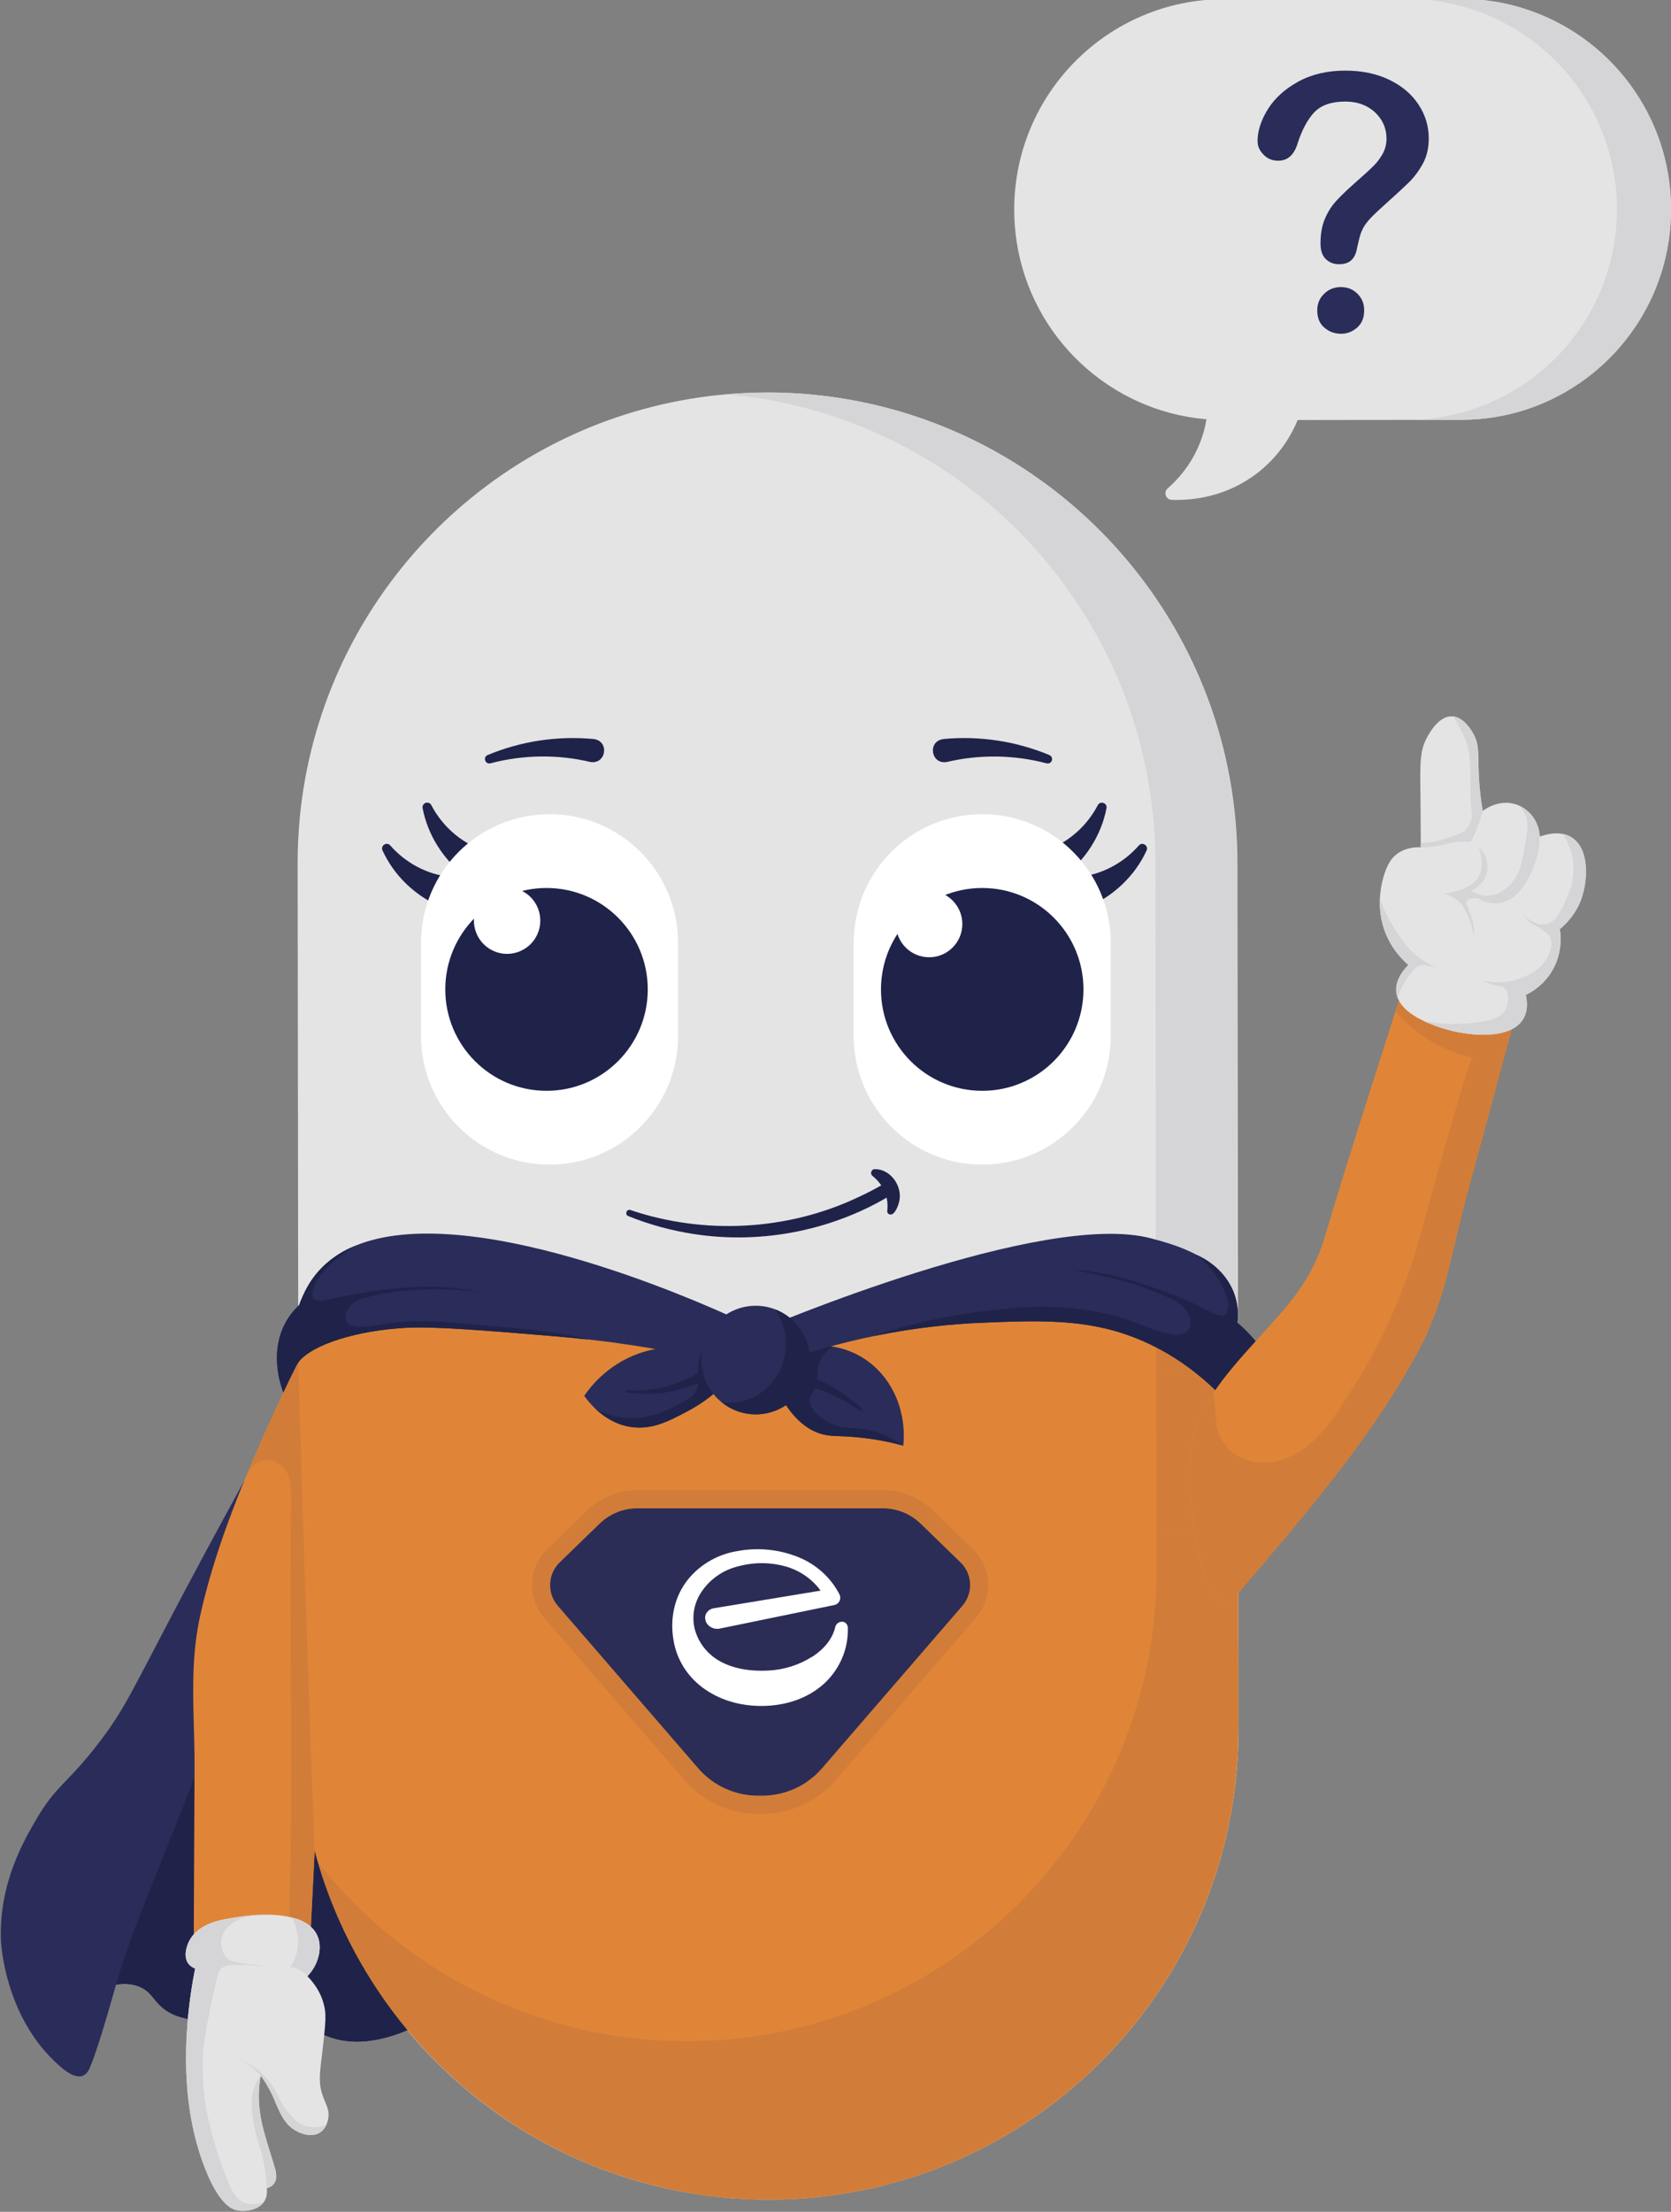 <?xml version="1.0" encoding="UTF-8"?>
<svg xmlns="http://www.w3.org/2000/svg" width="282" height="373" viewBox="0 0 282 373" fill="none">
  <rect x="0" y="0" width="282" height="373" fill="#808080" stroke="none"/>
  <g clip-path="url(#clip0_5238_6)">
    <path d="M209.012 291.559C209.012 331.258 179.901 364.15 141.881 370.007C137.915 370.621 133.855 370.94 129.716 370.94C107.817 370.94 87.993 362.056 73.64 347.69C59.288 333.324 50.414 313.48 50.414 291.559C50.352 242.899 50.291 194.233 50.23 145.573C50.23 142.865 50.364 140.19 50.626 137.555C50.944 134.395 51.446 131.285 52.121 128.247C52.611 126.059 53.186 123.909 53.85 121.798C63.94 89.57 94.006 66.192 129.532 66.192C133.671 66.192 137.731 66.511 141.697 67.125C173.67 72.049 199.346 96.098 206.703 127.231C207.015 128.56 207.294 129.906 207.545 131.262C207.991 133.719 208.321 136.215 208.538 138.744C208.728 140.995 208.828 143.273 208.828 145.573C208.89 194.233 208.951 242.899 209.012 291.559Z" fill="#E4E4E4"></path>
    <path d="M0.145 327.025C0.145 327.025 0.508 340.063 10.068 348.41C10.765 349.013 12.573 350.593 13.967 350.052C14.72 349.761 15.06 348.963 15.222 348.567C16.377 345.775 18.101 339.912 18.999 336.752C19.015 336.685 19.038 336.618 19.06 336.545C19.222 335.976 19.356 335.501 19.45 335.166C19.489 335.015 19.534 334.854 19.584 334.692C20.599 334.513 22.055 334.429 23.534 335.038C25.536 335.864 25.787 337.215 27.438 338.594C29.926 340.666 33.094 340.716 36.675 340.778C40.351 340.833 40.942 340.119 43.765 340.018C49.393 339.823 52.366 342.492 55.992 343.653C59.065 344.63 63.511 344.814 69.925 341.855C71.71 341.034 73.652 339.962 75.754 338.6C74.064 334.251 72.374 329.907 70.684 325.557C66.707 315.311 62.724 305.071 58.747 294.825C52.907 279.789 47.061 264.758 41.221 249.722C36 259.214 31.889 266.936 29.139 272.156C22.172 285.4 20.901 288.371 16.823 293.72C11.329 300.934 9.572 300.884 6.119 306.819C3.966 310.509 -0.123 317.534 0.145 327.025Z" fill="#2A2D59"></path>
    <path d="M24.075 321.805C23.093 324.278 21.341 328.645 19.584 334.692C20.599 334.513 22.055 334.429 23.534 335.038C25.536 335.864 25.787 337.215 27.438 338.594C29.926 340.666 33.094 340.716 36.675 340.778C40.351 340.833 40.942 340.119 43.765 340.018C49.393 339.823 52.366 342.492 55.992 343.653C59.065 344.63 63.511 344.814 69.925 341.855C70.177 336.422 70.433 330.99 70.684 325.557C71.197 314.619 71.705 303.681 72.218 292.737C67.728 293.435 63.237 294.128 58.747 294.825C50.241 296.143 41.74 297.466 33.234 298.784C29.284 308.645 26.172 316.551 24.075 321.805Z" fill="#1F2349"></path>
    <path d="M50.325 222.742C50.352 245.685 50.38 268.622 50.414 291.565C50.414 335.406 85.918 370.945 129.716 370.945C173.514 370.945 209.018 335.406 209.018 291.565C208.99 268.622 208.962 245.685 208.929 222.742H50.325Z" fill="#E08538"></path>
    <path d="M73.735 284.764H50.442V220.258H73.735V284.764Z" fill="#E08538"></path>
    <path d="M208.951 258.058H184.029V231.994H208.951V258.058Z" fill="#E08538"></path>
    <path d="M129.47 66.192C127.139 66.192 124.829 66.293 122.548 66.488C122.565 66.488 122.576 66.488 122.593 66.488C124.869 66.293 127.172 66.192 129.504 66.187C129.493 66.187 129.481 66.187 129.47 66.187" fill="#EDEEF1"></path>
    <path d="M129.504 66.192C127.178 66.192 124.868 66.293 122.593 66.494C124.366 66.645 126.124 66.857 127.858 67.125C165.878 72.982 194.989 105.874 194.989 145.573C195.023 171.296 195.056 197.019 195.084 222.742H208.862C208.828 197.019 208.795 171.296 208.767 145.573C208.767 145.109 208.761 144.646 208.75 144.183C208.75 144.065 208.75 143.943 208.75 143.825C208.744 143.451 208.728 143.077 208.717 142.709C208.711 142.485 208.705 142.267 208.694 142.044C208.678 141.687 208.655 141.335 208.638 140.983C208.627 140.749 208.611 140.509 208.599 140.274C208.577 139.928 208.549 139.582 208.521 139.236C208.505 138.996 208.482 138.755 208.466 138.515C208.438 138.175 208.399 137.834 208.365 137.494C208.343 137.253 208.315 137.013 208.293 136.773C208.254 136.433 208.215 136.092 208.17 135.752C208.142 135.517 208.114 135.277 208.081 135.042C208.036 134.702 207.986 134.361 207.936 134.021C207.902 133.786 207.869 133.557 207.83 133.328C207.779 132.988 207.724 132.647 207.662 132.307C207.623 132.083 207.584 131.854 207.545 131.631C207.484 131.285 207.422 130.944 207.356 130.598C207.317 130.38 207.272 130.168 207.227 129.95C207.155 129.599 207.088 129.247 207.01 128.901C206.965 128.7 206.92 128.493 206.876 128.292C206.798 127.935 206.714 127.577 206.63 127.22C206.586 127.03 206.541 126.846 206.497 126.662C206.407 126.293 206.318 125.925 206.218 125.556C206.173 125.394 206.128 125.232 206.089 125.07C205.983 124.679 205.883 124.289 205.771 123.903C205.738 123.797 205.71 123.686 205.677 123.58C205.119 121.648 204.494 119.749 203.802 117.879C203.763 117.778 203.73 117.678 203.691 117.577C203.551 117.209 203.412 116.846 203.267 116.483C203.2 116.321 203.139 116.153 203.077 115.992C202.943 115.657 202.804 115.327 202.664 114.992C202.586 114.802 202.508 114.612 202.425 114.423C202.291 114.11 202.151 113.797 202.017 113.485C201.928 113.278 201.839 113.071 201.744 112.87C201.61 112.574 201.471 112.279 201.331 111.977C201.231 111.759 201.131 111.547 201.025 111.329C200.891 111.045 200.751 110.765 200.612 110.481C200.5 110.252 200.389 110.028 200.272 109.799C200.138 109.531 199.998 109.263 199.859 108.995C199.736 108.761 199.613 108.521 199.485 108.286C199.351 108.035 199.217 107.784 199.078 107.533C198.944 107.281 198.805 107.036 198.665 106.784C198.531 106.55 198.403 106.315 198.269 106.081C198.113 105.813 197.957 105.545 197.8 105.282C197.678 105.07 197.555 104.858 197.427 104.651C197.248 104.361 197.07 104.065 196.891 103.775C196.78 103.596 196.668 103.412 196.557 103.233C196.345 102.898 196.127 102.563 195.91 102.228C195.826 102.1 195.742 101.966 195.653 101.837C195.363 101.396 195.067 100.955 194.766 100.52L194.727 100.464C193.784 99.102 192.803 97.767 191.782 96.472V96.483C179.639 81.05 161.901 70.235 141.625 67.114C137.67 66.499 133.62 66.181 129.493 66.181" fill="#D5D5D8"></path>
    <path d="M208.862 222.743H195.084C195.084 225.825 195.09 228.912 195.095 231.994H206.893C207.534 231.179 208.192 230.386 208.867 229.599C208.867 227.315 208.862 225.021 208.856 222.737" fill="#D17D39"></path>
    <path d="M68.776 342.363C68.776 342.363 68.749 342.374 68.732 342.38C70.266 344.223 71.883 345.993 73.579 347.69C86.04 360.163 102.624 368.5 121.115 370.476C100.13 368.209 81.6 357.751 68.776 342.363Z" fill="#EDEEF1"></path>
    <path d="M53.537 313.904C56.628 324.479 61.86 334.139 68.732 342.38C68.749 342.375 68.76 342.369 68.776 342.363C61.938 334.156 56.728 324.541 53.632 314.022C53.599 313.982 53.571 313.943 53.537 313.904Z" fill="#1F2349"></path>
    <path d="M129.654 370.94C129.654 370.94 129.677 370.94 129.688 370.94C129.677 370.94 129.666 370.94 129.654 370.94ZM122.771 370.638H122.732C122.933 370.66 123.134 370.672 123.335 370.688C123.496 370.7 123.653 370.711 123.814 370.722C124.071 370.739 124.333 370.755 124.59 370.772C123.982 370.733 123.374 370.688 122.771 370.633" fill="#EDEEF1"></path>
    <path d="M201.61 258.058H195.134C195.134 261.023 195.14 263.982 195.145 266.947C194.136 305.696 165.387 337.528 128.042 343.285C124.076 343.899 120.016 344.217 115.877 344.217C93.978 344.217 74.154 335.334 59.801 320.967C57.609 318.773 55.551 316.461 53.632 314.021C56.728 324.541 61.943 334.156 68.776 342.363C81.595 357.757 100.13 368.215 121.115 370.476C121.667 370.538 122.225 370.588 122.777 370.638H122.771C123.374 370.694 123.982 370.739 124.59 370.778C124.79 370.789 124.997 370.8 125.198 370.811C125.404 370.822 125.605 370.834 125.811 370.845C126.263 370.867 126.709 370.884 127.161 370.895C127.356 370.901 127.546 370.912 127.741 370.912C128.377 370.928 129.013 370.934 129.649 370.934C129.649 370.934 129.671 370.934 129.682 370.934C133.81 370.934 137.86 370.616 141.814 370.002C179.834 364.145 208.945 331.252 208.945 291.553C208.934 283.938 208.929 276.316 208.917 268.7C208.862 268.767 208.806 268.829 208.75 268.896C208.321 269.398 207.858 269.923 207.233 270.135C207.043 270.197 206.865 270.23 206.686 270.23C205.599 270.23 204.706 269.108 203.975 267.5C202.704 264.675 201.951 260.364 201.605 258.052" fill="#D17D39"></path>
    <path d="M206.898 231.994H195.101C195.112 240.682 195.123 249.37 195.134 258.058H201.61C201.527 257.505 201.465 257.064 201.426 256.791C201.069 254.284 200.762 251.391 200.762 248.499C200.762 247.366 200.807 246.232 200.919 245.127V245.093C201.075 243.575 201.343 242.101 201.766 240.727C202.017 239.906 202.33 239.125 202.704 238.393C202.748 238.32 202.787 238.248 202.821 238.181C202.955 237.913 203.094 237.656 203.245 237.394L203.278 237.327C203.351 237.198 203.423 237.064 203.501 236.936C203.546 236.852 203.602 236.763 203.657 236.668C203.992 236.104 204.338 235.551 204.7 235.009C205.387 233.977 206.128 232.977 206.898 231.994Z" fill="#D17D39"></path>
    <path d="M106.4 204.06C118.867 208.27 132.89 207.544 144.793 201.916C146.494 201.14 148.145 200.263 149.746 199.297C150.276 198.979 150.962 199.152 151.275 199.677C151.587 200.202 151.425 200.878 150.906 201.201C140.967 207.41 128.79 209.889 117.216 208.125C113.372 207.55 109.607 206.528 106.021 205.076C105.396 204.814 105.725 203.848 106.394 204.055L106.4 204.06Z" fill="#1F2349"></path>
    <path d="M147.632 197.165C150.276 197.137 152.284 199.979 151.782 202.491C151.654 203.217 150.873 205.417 149.902 204.674C149.78 204.557 149.724 204.395 149.73 204.239C150.008 201.866 149.116 199.828 147.27 198.331C146.773 197.98 147.019 197.165 147.632 197.165Z" fill="#1F2349"></path>
    <path d="M67.031 249.281C66.997 250.141 66.897 250.973 66.729 251.777C66.45 253.055 66.088 254.317 65.664 255.557C64.409 259.242 62.602 262.754 60.828 266.199C59.601 268.577 58.468 270.716 57.492 272.821C55.612 276.874 54.341 280.816 54.184 286.199C53.928 294.948 53.521 303.692 53.086 312.441C52.952 315.099 52.823 317.757 52.69 320.42C52.606 322.051 52.528 323.681 52.444 325.311C52.433 325.546 52.422 325.786 52.411 326.026V326.11C52.388 326.601 52.36 327.092 52.333 327.595C51.451 327.031 49.019 325.596 45.583 325.161C44.501 325.015 43.324 324.982 42.058 325.094C40.474 325.25 39.057 325.613 37.835 326.076C35.164 327.081 33.407 328.555 32.687 329.197C32.732 318.823 32.787 308.449 32.832 298.069C32.854 292.341 32.43 286.752 32.687 281.146C32.821 278.304 33.133 275.462 33.758 272.586C35.52 264.585 38.377 256.5 41.695 248.566C41.785 248.348 41.879 248.131 41.969 247.913C42.627 246.338 43.307 244.764 43.999 243.206C44.205 242.731 44.406 242.268 44.618 241.799C46.476 237.639 48.417 233.541 50.33 229.538C51.245 227.617 52.16 225.718 53.052 223.848C53.342 223.251 53.654 222.625 54.207 222.257C55.384 221.481 56.734 222.385 58.028 223.971C60.449 226.947 62.685 232.335 63.243 233.669C64.615 236.908 66.088 240.9 66.724 244.808V244.82V244.842C66.964 246.349 67.086 247.84 67.025 249.281" fill="#E08538"></path>
    <path d="M50.33 229.538C48.417 233.541 46.476 237.639 44.618 241.799C44.406 242.268 44.205 242.731 43.999 243.206C43.307 244.764 42.627 246.338 41.969 247.913C41.879 248.131 41.785 248.348 41.695 248.566C42.521 246.997 43.86 246.249 45.17 246.249C46.76 246.249 48.311 247.355 48.852 249.443C49.153 250.593 49.142 251.799 49.125 252.988C48.908 272.988 49.281 292.977 49.069 312.977C49.064 313.564 48.774 319.957 48.824 323.268C48.969 323.301 49.12 323.335 49.265 323.368H49.276C49.505 323.419 49.733 323.486 49.956 323.553C50.977 323.865 51.819 324.329 52.461 324.92C52.539 323.419 52.611 321.917 52.684 320.415C52.818 317.751 52.946 315.094 53.08 312.436C53.024 310.733 52.968 309.03 52.913 307.321C52.74 302.201 51.903 281.849 50.325 229.532" fill="#D17D39"></path>
    <path d="M55.412 357.165C55.389 357.316 55.311 357.813 55.06 358.355C54.848 358.812 54.519 359.298 53.995 359.633C52.533 360.566 50.419 359.778 49.265 358.902C47.881 357.841 47.106 356.054 46.476 354.535C46.448 354.457 46.414 354.379 46.381 354.295C46.286 354.061 46.175 353.804 46.046 353.525C46.018 353.458 45.985 353.391 45.951 353.318C45.723 352.832 45.444 352.296 45.092 351.716C45.07 351.665 45.048 351.621 45.014 351.571C44.724 351.085 44.384 350.571 43.999 350.041C43.865 350.75 43.72 351.788 43.687 353.05C43.67 353.726 43.648 355.954 44.412 358.963C44.797 360.476 45.572 362.961 46.175 364.876C46.52 365.987 46.933 367.271 46.275 368.198C45.935 368.684 45.421 368.913 45.031 369.03C45.092 369.561 45.103 370.426 44.618 371.208L44.562 371.291C43.542 372.827 41.232 372.978 40.055 372.766C39.213 372.609 36.776 371.872 34.148 364.463C32.698 360.381 30.712 352.933 31.627 341.347C31.945 337.338 32.508 334.083 32.932 331.984C32.654 331.872 32.012 331.576 31.622 330.9C31.622 330.9 31.186 330.158 31.365 329.063C31.912 325.725 34.779 324.273 37.819 323.687C39.353 323.391 40.998 323.123 42.655 322.989C44.903 322.799 47.167 322.849 49.265 323.374H49.276C49.505 323.424 49.733 323.491 49.956 323.558C53.292 324.58 54.703 327.221 53.571 330.526C53.364 331.129 52.907 332.201 51.886 333.262C53.548 334.988 54.224 336.568 54.536 337.623C55.138 339.627 55.043 340.683 54.168 347.936C53.872 350.37 53.928 351.604 54.307 352.933C54.82 354.72 55.651 355.585 55.412 357.165Z" fill="#E4E4E4"></path>
    <path d="M32.698 326.205C32.029 326.953 31.555 327.891 31.365 329.063C31.359 329.108 31.354 329.147 31.348 329.192C31.348 329.153 31.359 329.108 31.365 329.069C31.555 327.902 32.034 326.964 32.698 326.21" fill="#1F2349"></path>
    <path d="M37.819 323.687C35.844 324.066 33.942 324.814 32.698 326.205C33.936 324.814 35.839 324.066 37.819 323.687Z" fill="#D17D39"></path>
    <path d="M32.932 331.984C32.659 333.335 32.33 335.172 32.04 337.377C32.324 335.172 32.659 333.34 32.932 331.984Z" fill="#1F2349"></path>
    <path d="M42.655 322.989C40.998 323.123 39.353 323.391 37.819 323.687C35.844 324.066 33.942 324.814 32.698 326.205C32.029 326.953 31.555 327.891 31.365 329.064C31.359 329.108 31.354 329.147 31.348 329.186C31.22 330.208 31.622 330.895 31.622 330.895C32.012 331.571 32.654 331.866 32.932 331.978C32.659 333.329 32.33 335.166 32.04 337.372C31.884 338.589 31.739 339.918 31.627 341.342C30.712 352.927 32.698 360.376 34.148 364.457C36.776 371.867 39.213 372.604 40.055 372.76C40.318 372.805 40.636 372.838 40.981 372.838C42.197 372.838 43.765 372.481 44.562 371.286C44.105 371.476 43.38 371.716 42.577 371.716C42.164 371.716 41.729 371.654 41.294 371.487C40.122 371.04 39.314 370.052 38.365 367.657C37.501 365.479 36.731 363.268 36.09 361.018C34.271 354.63 34.221 351.23 34.199 347.171C34.199 347.171 34.182 343.525 36.77 333.039C36.831 332.799 36.971 332.313 37.4 331.933C37.813 331.571 38.293 331.498 39.012 331.397C39.291 331.358 39.604 331.347 40.061 331.347C40.357 331.347 40.719 331.347 41.166 331.358C41.746 331.37 42.047 331.369 42.476 331.409C42.878 331.442 43.056 331.481 43.419 331.498C43.592 331.509 43.754 331.509 43.899 331.509C44.172 331.509 44.395 331.498 44.562 331.481C44.116 331.453 43.458 331.403 42.672 331.308C40.228 331.012 38.979 330.889 38.287 330.141C37.517 329.315 37.172 328.07 37.395 326.936C37.612 325.819 38.309 325.155 38.812 324.675C38.884 324.608 40.546 323.067 42.9 323.067C42.917 323.067 42.934 323.067 42.95 323.067H43.012C42.889 323.033 42.772 323.005 42.655 322.972" fill="#D5D5D8"></path>
    <path d="M52.461 324.926C53.621 325.993 54.134 327.461 53.894 329.17C54.134 327.455 53.615 325.987 52.461 324.921" fill="#1F2349"></path>
    <path d="M49.276 323.374H49.259H49.27C49.499 323.424 49.728 323.491 49.951 323.558C50.971 323.871 51.814 324.334 52.461 324.926C51.819 324.334 50.977 323.871 49.956 323.558C49.733 323.491 49.505 323.424 49.276 323.374Z" fill="#C3763A"></path>
    <path d="M49.259 323.374H49.215C49.588 324.022 50.492 325.797 50.263 328.159C50.101 329.862 49.415 331.107 49.002 331.732C49.454 331.777 50.274 331.922 51.083 332.503C51.434 332.754 51.697 333.028 51.886 333.262C52.907 332.201 53.364 331.129 53.571 330.526C53.733 330.063 53.839 329.611 53.9 329.175C54.134 327.461 53.621 325.993 52.466 324.932C51.825 324.34 50.983 323.876 49.956 323.564C49.733 323.497 49.505 323.43 49.276 323.379H49.265" fill="#D5D5D8"></path>
    <path d="M43.832 351.107C43.759 351.666 43.703 352.324 43.687 353.05C43.67 353.726 43.648 355.954 44.412 358.963C44.797 360.476 45.572 362.961 46.175 364.876C46.42 365.663 46.699 366.546 46.604 367.316C46.699 366.54 46.42 365.663 46.175 364.87C45.572 362.955 44.797 360.471 44.412 358.958C43.648 355.948 43.67 353.72 43.687 353.045C43.703 352.313 43.765 351.66 43.832 351.102" fill="#EDEEF1"></path>
    <path d="M43.993 350.041C43.536 350.688 42.95 351.693 42.621 353.017C42.493 353.53 42.181 354.999 42.934 358.689C43.553 361.705 44.088 362.319 44.59 365.077C44.892 366.735 44.992 368.12 45.025 369.03C45.416 368.913 45.929 368.684 46.269 368.198C46.459 367.93 46.559 367.634 46.598 367.322C46.693 366.545 46.414 365.669 46.169 364.882C45.566 362.966 44.791 360.482 44.406 358.969C43.642 355.959 43.664 353.731 43.681 353.056C43.698 352.324 43.759 351.671 43.826 351.113C43.876 350.705 43.938 350.348 43.993 350.046" fill="#D5D5D8"></path>
    <path d="M40.34 347.416C41.093 347.707 42.655 348.421 43.999 350.041C44.429 350.56 44.763 351.079 45.014 351.571C45.048 351.621 45.07 351.665 45.092 351.716C45.444 352.296 45.723 352.832 45.951 353.318C45.985 353.391 46.018 353.458 46.046 353.525C46.175 353.804 46.286 354.061 46.381 354.295C46.414 354.379 46.448 354.457 46.476 354.535C47.106 356.054 47.881 357.841 49.265 358.902C50.051 359.499 51.278 360.052 52.444 360.052C52.991 360.052 53.526 359.929 53.995 359.633C54.519 359.298 54.848 358.812 55.06 358.354C54.553 358.539 53.822 358.734 52.991 358.734C52.494 358.734 51.964 358.662 51.418 358.477C50.28 358.086 49.627 357.361 48.846 356.484C46.782 354.145 46.905 352.503 44.791 350.253C44.2 349.627 43.659 349.181 43.313 348.924C42.164 348.081 41.059 347.645 40.34 347.416Z" fill="#D5D5D8"></path>
    <path d="M43.999 350.035L43.993 350.041H43.999V350.035Z" fill="#C7C7CD"></path>
    <path d="M99.567 128.487C94.156 127.203 88.333 127.254 82.76 128.728C81.89 128.951 81.455 127.689 82.286 127.337C87.82 125.015 94.028 124.049 100.197 124.629C102.936 124.998 102.283 129.012 99.561 128.487H99.567Z" fill="#1F2349"></path>
    <path d="M159.207 124.629C165.37 124.049 171.573 125.02 177.101 127.337C177.474 127.494 177.653 127.924 177.497 128.303C177.352 128.644 176.978 128.822 176.632 128.733C171.06 127.259 165.236 127.214 159.826 128.493C157.104 129.023 156.451 124.981 159.212 124.635L159.207 124.629Z" fill="#1F2349"></path>
    <path d="M186.734 136.299C185.847 140.911 183.103 145.165 179.243 148.007C175.818 150.263 172.951 144.936 176.727 143.323C180.341 142.033 183.437 139.286 185.261 135.791C185.674 134.987 186.907 135.417 186.734 136.299Z" fill="#1F2349"></path>
    <path d="M193.5 143.423C191.548 147.695 187.877 151.179 183.454 153.027C179.594 154.406 178.066 148.56 182.115 147.879C185.936 147.483 189.59 145.545 192.189 142.586C192.769 141.899 193.885 142.625 193.5 143.429V143.423Z" fill="#1F2349"></path>
    <path d="M72.793 135.785C74.622 139.28 77.712 142.027 81.327 143.317C84.629 144.618 82.894 149.481 79.514 148.381C79.213 148.275 78.956 148.119 78.716 147.929C76.747 146.455 75.096 144.652 73.847 142.658C72.592 140.665 71.749 138.493 71.32 136.293C71.236 135.869 71.515 135.45 71.939 135.366C72.29 135.299 72.636 135.478 72.793 135.78V135.785Z" fill="#1F2349"></path>
    <path d="M65.865 142.58C68.464 145.545 72.123 147.483 75.939 147.873C79.458 148.354 78.917 153.49 75.375 153.222C75.057 153.189 74.773 153.1 74.494 152.977C72.229 152.011 70.199 150.648 68.514 149.007C66.824 147.371 65.491 145.456 64.554 143.423C64.37 143.027 64.543 142.558 64.939 142.379C65.262 142.228 65.642 142.318 65.865 142.58Z" fill="#1F2349"></path>
    <path d="M165.761 137.304C153.779 137.304 144.068 147.025 144.068 159.018V174.685C144.068 186.679 153.779 196.4 165.761 196.4C177.742 196.4 187.453 186.679 187.453 174.685V159.018C187.453 147.025 177.742 137.304 165.761 137.304Z" fill="white"></path>
    <path d="M165.761 183.954C175.197 183.954 182.846 176.297 182.846 166.852C182.846 157.406 175.197 149.749 165.761 149.749C156.325 149.749 148.675 157.406 148.675 166.852C148.675 176.297 156.325 183.954 165.761 183.954Z" fill="#1F2349"></path>
    <path d="M92.739 137.304C104.721 137.304 114.432 147.025 114.432 159.018V174.685C114.432 186.679 104.721 196.4 92.739 196.4C80.758 196.4 71.047 186.679 71.047 174.685V159.018C71.047 147.025 80.758 137.304 92.739 137.304Z" fill="white"></path>
    <path d="M92.232 183.954C101.668 183.954 109.317 176.297 109.317 166.852C109.317 157.406 101.668 149.749 92.232 149.749C82.796 149.749 75.147 157.406 75.147 166.852C75.147 176.297 82.796 183.954 92.232 183.954Z" fill="#1F2349"></path>
    <path d="M162.377 156.379C162.681 153.298 160.433 150.553 157.355 150.248C154.277 149.943 151.535 152.194 151.231 155.275C150.926 158.356 153.175 161.101 156.253 161.405C159.33 161.71 162.072 159.46 162.377 156.379Z" fill="white"></path>
    <path d="M80.351 157.259C79.241 154.367 80.685 151.123 83.575 150.017C86.464 148.906 89.705 150.352 90.809 153.245C91.919 156.137 90.475 159.381 87.585 160.486C84.696 161.598 81.455 160.151 80.351 157.259Z" fill="white"></path>
    <path d="M236.924 336.545C236.763 335.976 236.629 335.501 236.534 335.166C236.696 335.708 236.824 336.177 236.924 336.545Z" fill="#1F2349"></path>
    <path d="M148.982 251.291H107.56C104.386 251.291 101.341 252.525 99.059 254.736L92.321 261.269C91.479 262.084 90.832 263.05 90.408 264.083C89.978 265.116 89.766 266.21 89.766 267.31C89.766 269.259 90.447 271.235 91.813 272.81C99.706 281.933 107.599 291.062 115.486 300.191C117.121 302.084 119.101 303.519 121.237 304.468C123.374 305.417 125.666 305.892 127.953 305.892C128.059 305.892 128.165 305.892 128.271 305.892C128.377 305.892 128.483 305.892 128.589 305.892C130.876 305.892 133.169 305.417 135.305 304.468C137.441 303.519 139.421 302.084 141.056 300.191C148.949 291.062 156.836 281.939 164.729 272.81C166.095 271.23 166.781 269.253 166.776 267.31C166.776 266.21 166.564 265.116 166.134 264.083C165.705 263.05 165.063 262.084 164.221 261.269L162.085 263.474L159.948 265.68C160.183 265.908 160.35 266.16 160.467 266.439C160.584 266.713 160.64 267.014 160.64 267.31C160.64 267.846 160.462 268.36 160.088 268.795C152.195 277.924 144.302 287.048 136.415 296.177C135.372 297.377 134.145 298.265 132.812 298.862C131.478 299.454 130.034 299.756 128.589 299.756C128.505 299.756 128.427 299.756 128.344 299.756H128.271H128.199C128.115 299.756 128.037 299.756 127.953 299.756C126.508 299.756 125.064 299.454 123.731 298.862C122.397 298.265 121.17 297.383 120.127 296.177C112.234 287.048 104.342 277.924 96.454 268.795C96.081 268.36 95.902 267.846 95.902 267.31C95.902 267.008 95.963 266.713 96.075 266.439C96.192 266.165 96.359 265.908 96.594 265.68L103.332 259.147C104.464 258.047 105.987 257.433 107.566 257.433H148.988C150.566 257.433 152.083 258.047 153.221 259.147L159.96 265.68L162.096 263.474L164.232 261.269L157.494 254.736C155.213 252.525 152.167 251.291 148.993 251.291" fill="#D17D39"></path>
    <path d="M162.09 263.474L155.352 256.941C153.645 255.289 151.364 254.362 148.988 254.362H107.566C105.189 254.362 102.908 255.289 101.201 256.941L94.463 263.474C92.433 265.445 92.288 268.661 94.139 270.8C102.032 279.929 109.92 289.052 117.812 298.181C120.562 301.364 124.433 302.905 128.277 302.815C132.114 302.905 135.991 301.364 138.741 298.181C146.634 289.052 154.521 279.929 162.414 270.8C164.266 268.656 164.126 265.439 162.09 263.474Z" fill="#2B2D57"></path>
    <path d="M122.509 233.172C121.181 234.507 118.989 236.45 115.855 238.086C112.77 239.705 109.897 241.207 106.355 240.626C103.817 240.208 101.865 238.879 100.515 237.606C99.595 236.735 98.953 235.892 98.596 235.395C99.511 234.044 102.378 230.185 107.783 228.259C111.225 227.031 114.382 227.053 116.714 227.382C118.415 227.628 119.681 228.041 120.295 228.259C121.036 229.895 121.773 231.537 122.515 233.172H122.509Z" fill="#2A2D59"></path>
    <path d="M152.446 243.77V243.798C150.639 243.301 147.911 242.676 144.525 242.368C141.279 242.073 140.108 242.318 138.35 241.738C136.393 241.09 133.849 239.471 131.54 235.076C132.488 232.486 133.436 229.895 134.39 227.31C135.182 227.12 137.62 226.606 140.559 227.092C142.11 227.349 143.806 227.885 145.474 228.895C150.332 231.832 153.037 237.639 152.446 243.77Z" fill="#2A2D59"></path>
    <path d="M152.446 243.77V243.798C150.639 243.301 147.911 242.676 144.525 242.368C141.279 242.073 140.108 242.318 138.35 241.738C136.393 241.09 133.849 239.471 131.54 235.076C132.488 232.486 133.436 229.895 134.39 227.31C135.182 227.12 137.62 226.606 140.559 227.092C139.059 228.114 138.468 229.158 138.211 229.945C137.759 231.33 138.25 232.179 137.57 233.976C137.084 235.261 136.683 235.216 136.632 235.953C136.515 237.695 138.635 239.359 140.353 240.118C141.926 240.816 143.114 240.772 144.391 240.833C146.288 240.917 149.021 241.486 152.446 243.77Z" fill="#1F2349"></path>
    <path d="M125.22 222.877C124.723 225.311 124.233 227.751 123.736 230.185C118.722 228.99 112.803 227.773 106.104 226.774C104.252 226.495 102.534 226.266 100.794 226.065C100.247 225.998 99.689 225.936 99.126 225.875H99.065C95.367 225.473 91.35 225.149 85.566 224.686C75.135 223.854 71.192 223.798 68.732 223.909C68.274 223.932 67.928 223.954 67.421 223.993C58.641 224.647 51.591 227.332 50.074 230.185C49.984 230.353 49.488 231.319 48.919 232.491C48.606 233.139 48.333 233.714 48.116 234.183C48.004 234.423 47.904 234.641 47.82 234.825C47.786 234.736 47.742 234.624 47.697 234.49C47.095 232.782 45.639 227.762 48.166 223.089C48.852 221.821 49.694 220.833 50.497 220.079L50.525 219.995C50.581 219.834 50.637 219.677 50.698 219.521C50.737 219.415 50.776 219.309 50.827 219.203L50.838 219.175C50.944 218.935 51.044 218.695 51.15 218.454L51.189 218.371C51.312 218.103 51.434 217.84 51.563 217.589C51.663 217.394 51.769 217.198 51.881 217.008C52.355 216.16 52.885 215.389 53.459 214.702C54.084 213.965 54.764 213.295 55.506 212.703C55.635 212.597 55.757 212.497 55.886 212.396C56.053 212.262 56.226 212.134 56.404 212.011H56.41C56.544 211.911 56.678 211.821 56.817 211.732C57.514 211.268 58.251 210.861 59.026 210.492C59.11 210.448 59.193 210.414 59.277 210.381C59.506 210.269 59.734 210.168 59.969 210.074H59.974C61.157 209.588 62.412 209.197 63.728 208.89C84.919 203.999 122.331 221.497 125.22 222.877Z" fill="#2A2D59"></path>
    <path d="M216.174 239.035C215.789 241.799 214.64 243.971 213.608 245.456C212.515 243.541 210.92 241.006 208.711 238.326C208.371 237.913 208.014 237.494 207.646 237.081C207.462 236.869 207.272 236.662 207.082 236.45C206.837 236.182 206.586 235.914 206.335 235.652C204.951 234.211 203.39 232.77 201.627 231.403C201.37 231.19 201.103 230.989 200.829 230.794C200.322 230.414 199.825 230.057 199.329 229.722C197.929 228.778 196.423 227.879 194.805 227.064C186.371 222.815 178.629 222.592 168.94 222.938C167.841 222.977 166.72 223.022 165.571 223.072C160.846 223.273 154.772 223.831 147.716 225.266C147.666 225.272 147.621 225.283 147.571 225.294H147.56L147.431 225.322C142.222 226.394 136.476 227.946 130.352 230.185C129.214 228.393 128.076 226.601 126.932 224.808C129.571 223.675 176.085 203.976 194.292 208.845C195.218 209.091 196.389 209.409 197.672 209.828C199.028 210.28 200.506 210.85 201.923 211.603C204.656 213.038 207.194 215.121 208.304 218.214C208.36 218.376 208.415 218.538 208.46 218.7C208.705 219.493 208.823 220.252 208.867 220.95C208.929 221.788 208.884 222.514 208.817 223.072C209.431 223.563 217.396 230.113 216.169 239.035H216.174Z" fill="#2A2D59"></path>
    <path d="M122.509 233.172C121.181 234.507 118.989 236.45 115.855 238.086C112.77 239.705 109.897 241.207 106.355 240.626C103.817 240.208 101.865 238.879 100.515 237.606C101.592 238.186 103.455 238.996 105.876 239.136C107.906 239.253 109.412 238.845 110.684 238.505C110.684 238.505 112.619 237.985 115.949 236.048C116.278 235.858 116.825 235.518 117.271 234.87C117.427 234.641 117.55 234.395 117.656 234.133C117.969 233.318 117.712 232.977 117.773 231.497C117.818 230.481 117.913 228.181 118.906 227.829C119.118 227.756 119.547 227.706 120.289 228.259C121.031 229.895 121.767 231.537 122.509 233.172Z" fill="#1F2349"></path>
    <path d="M105.714 234.457C108.068 234.602 110.422 234.362 112.658 233.748C114.895 233.139 117.009 232.145 118.894 230.855C119.274 230.593 119.798 230.693 120.06 231.073C120.339 231.475 120.205 232.045 119.776 232.279C117.617 233.48 115.28 234.311 112.887 234.73C110.494 235.155 108.051 235.171 105.686 234.797C105.474 234.769 105.507 234.434 105.725 234.451L105.714 234.457Z" fill="#1F2349"></path>
    <path d="M136.688 229.359C136.688 234.418 132.588 238.516 127.535 238.516C125.365 238.516 123.368 237.757 121.795 236.484C119.714 234.808 118.387 232.24 118.387 229.359C118.387 224.3 122.487 220.202 127.535 220.202C128.689 220.202 129.799 220.414 130.815 220.811C134.251 222.128 136.688 225.456 136.688 229.359Z" fill="#2A2D59"></path>
    <path d="M145.117 237.913C142.517 236.031 139.6 234.647 136.571 233.831C135.511 233.53 135.935 231.939 137.006 232.212C140.141 233.452 143.003 235.3 145.423 237.539C145.641 237.734 145.351 238.092 145.117 237.913Z" fill="#1F2349"></path>
    <path d="M136.688 229.359C136.688 234.418 132.588 238.516 127.535 238.516C125.365 238.516 123.368 237.756 121.795 236.483C122.838 236.617 124.311 236.64 125.934 236.115C129.872 234.842 131.501 231.397 131.78 230.777C131.886 230.537 133.553 226.668 131.78 222.547C131.49 221.86 131.149 221.285 130.815 220.811C134.251 222.128 136.688 225.456 136.688 229.359Z" fill="#1F2349"></path>
    <path d="M216.174 239.035C215.789 241.799 214.64 243.971 213.608 245.456C212.515 243.541 210.92 241.006 208.711 238.326C208.371 237.913 208.014 237.494 207.646 237.081C207.462 236.869 207.272 236.662 207.082 236.45C206.837 236.182 206.586 235.914 206.335 235.652C204.823 234.083 203.222 232.653 201.627 231.403C201.359 231.196 201.097 230.995 200.829 230.794C200.322 230.414 199.825 230.057 199.329 229.722C197.734 228.622 196.194 227.729 194.805 227.064C186.371 222.815 178.629 222.592 168.94 222.938C167.841 222.977 166.72 223.022 165.571 223.072C160.846 223.273 154.772 223.831 147.716 225.266C147.66 225.272 147.61 225.283 147.571 225.294H147.56C147.493 225.317 147.164 225.423 146.991 225.478C147.141 225.423 147.286 225.372 147.431 225.322C155.291 222.62 163.49 221.162 171.751 220.537C176.069 220.208 180.537 220.358 184.837 221.162C187.063 221.581 189.3 222.145 191.414 222.96C193.433 223.742 195.402 224.591 197.555 224.97C198.977 225.222 200.718 225.037 200.902 223.279C201.013 222.246 200.511 221.213 199.77 220.481C198.364 219.085 196.088 218.354 194.286 217.628C192.044 216.723 189.729 215.981 187.364 215.478C184.921 214.954 182.216 214.2 179.706 214.144C179.633 214.144 181.546 214.122 183.666 214.373C187.933 214.881 191.938 216.126 195.843 217.567C198.453 218.527 199.758 219.007 200.852 219.515C203.858 220.928 206 222.385 206.831 221.665C207.054 221.469 207.11 221.179 207.205 220.677C207.383 219.716 207.127 218.895 206.826 218.142C205.972 216.014 204.79 214.529 204.5 214.172C203.925 213.474 203.088 212.553 201.928 211.609C202.743 211.955 206.396 213.653 208.075 217.622C208.159 217.818 208.237 218.013 208.309 218.214C208.365 218.376 208.421 218.538 208.466 218.7C208.705 219.498 208.823 220.263 208.873 220.95C208.934 221.788 208.889 222.514 208.823 223.072C209.436 223.563 217.401 230.113 216.174 239.035Z" fill="#1F2349"></path>
    <path d="M99.126 225.875H99.065C95.367 225.473 91.35 225.149 85.566 224.686C75.135 223.854 71.192 223.798 68.732 223.909C68.274 223.932 67.928 223.954 67.421 223.993C58.641 224.647 51.591 227.332 50.074 230.185C49.984 230.353 49.488 231.319 48.919 232.491C48.606 233.139 48.333 233.714 48.116 234.183C48.004 234.423 47.904 234.641 47.82 234.825C47.786 234.736 47.742 234.624 47.697 234.49C47.095 232.782 45.639 227.762 48.166 223.089C48.852 221.821 49.694 220.833 50.497 220.079L50.525 219.995C50.581 219.834 50.637 219.677 50.698 219.521C50.737 219.415 50.776 219.309 50.827 219.203L50.838 219.175C50.944 218.935 51.044 218.695 51.15 218.454L51.189 218.371C51.312 218.103 51.434 217.84 51.563 217.589C51.663 217.394 51.769 217.198 51.881 217.008C52.818 215.367 54.056 213.904 55.506 212.703C55.635 212.597 55.757 212.497 55.886 212.396C56.053 212.262 56.226 212.134 56.404 212.011H56.41C56.544 211.911 56.678 211.821 56.817 211.732C57.52 211.252 58.256 210.839 59.026 210.492C59.11 210.448 59.193 210.414 59.277 210.381C59.489 210.286 59.707 210.196 59.924 210.113C57.537 211.659 55.161 213.379 53.615 215.774C53.136 216.511 52.74 217.338 52.717 218.22C52.717 218.432 52.729 218.655 52.823 218.845C53.153 219.487 54.073 219.426 54.776 219.275C63.394 217.399 72.374 216.026 81.003 217.874C74.834 217.193 68.531 217.198 62.496 218.628C61.447 218.873 60.387 219.175 59.539 219.834C58.502 220.654 57.933 222.128 58.535 222.988C58.876 223.463 59.511 223.591 60.03 223.647C61.904 223.865 63.751 223.452 65.597 223.178C70.55 222.435 75.57 222.932 80.518 223.413C84.913 223.831 89.331 224.105 93.699 224.758C94.63 224.903 95.562 225.06 96.488 225.244C98.914 225.73 99.076 225.713 99.121 225.847V225.875H99.126Z" fill="#1F2349"></path>
    <path d="M137.118 279.376C139.092 278.081 140.504 276.35 140.95 274.407C140.989 274.222 141.073 274.049 141.201 273.904C141.324 273.759 141.48 273.642 141.664 273.569C141.82 273.508 141.987 273.48 142.155 273.485C142.333 273.497 142.5 273.552 142.646 273.653C142.791 273.759 142.908 273.899 142.98 274.055C143.058 274.217 143.092 274.39 143.081 274.563C143.125 276.266 142.813 277.952 142.155 279.532C141.496 281.112 140.515 282.547 139.265 283.753C136.817 286.059 133.397 287.494 129.325 287.673C125.343 287.841 121.806 286.813 119.095 284.965C116.295 283.089 114.371 280.236 113.735 277.009C112.987 273.162 113.763 269.694 115.626 266.997C116.635 265.574 117.941 264.356 119.452 263.424C120.964 262.491 122.66 261.861 124.428 261.576C127.897 260.923 131.495 261.28 134.753 262.603C137.759 263.826 140.208 266.043 141.658 268.851C141.708 268.952 141.747 269.063 141.77 269.175C141.837 269.449 141.803 269.739 141.675 269.996C141.552 270.247 141.346 270.454 141.084 270.576C140.989 270.621 140.883 270.655 140.777 270.677L121.589 274.619C121.187 274.719 120.769 274.708 120.378 274.585C119.988 274.457 119.642 274.228 119.385 273.91C119.218 273.698 119.101 273.457 119.045 273.201C118.978 272.944 118.978 272.676 119.045 272.419C119.146 272.09 119.346 271.794 119.625 271.576C119.904 271.358 120.239 271.224 120.601 271.191L138.49 268.243C137.185 266.45 135.333 265.088 133.185 264.345C130.614 263.508 127.853 263.385 125.214 263.988C124.813 264.072 124.417 264.172 124.021 264.295C121.706 264.998 119.72 266.456 118.404 268.421C117.188 270.202 116.753 272.369 117.182 274.457C117.238 274.719 117.31 274.982 117.4 275.239C118.108 277.388 119.653 279.192 121.717 280.264C123.837 281.386 126.553 281.889 129.677 281.721C132.321 281.593 134.881 280.777 137.084 279.37" fill="white"></path>
    <path d="M257.167 1.435C256.224 1.139 255.265 0.882 254.289 0.659C252.933 0.357 251.544 0.134 250.133 -0.011C248.956 -0.128 247.762 -0.19 246.552 -0.19C241.532 -0.184 236.512 -0.179 231.497 -0.173C223.203 -0.162 214.914 -0.151 206.619 -0.14C196.83 -0.14 187.967 3.83 181.546 10.257C175.126 16.683 171.16 25.55 171.16 35.355C171.16 37.209 171.3 39.023 171.578 40.799C174.044 56.84 187.247 69.33 203.607 70.709C203.367 72.15 202.938 73.725 202.218 75.366C200.785 78.632 198.732 80.899 197.07 82.351C196.311 83.01 196.735 84.261 197.745 84.294C201.136 84.411 206.848 83.87 212.141 79.811C215.728 77.058 217.798 73.713 218.997 70.832C223.152 70.832 227.308 70.821 231.464 70.816C236.495 70.81 241.521 70.804 246.552 70.799C247.578 70.799 248.599 70.754 249.603 70.67C250.735 70.575 251.845 70.425 252.944 70.224C253.552 70.112 254.149 69.989 254.746 69.85C268.652 66.555 279.395 55.065 281.593 40.76C281.866 38.984 282.011 37.169 282.011 35.316C282.011 19.414 271.569 5.963 257.172 1.446" fill="#E4E4E4"></path>
    <path d="M211.662 23.909C211.662 22.005 212.27 20.078 213.491 18.124C214.713 16.17 216.492 14.556 218.835 13.272C221.178 11.988 223.905 11.351 227.029 11.351C229.93 11.351 232.49 11.887 234.716 12.959C236.936 14.031 238.654 15.489 239.864 17.331C241.074 19.174 241.682 21.178 241.682 23.339C241.682 25.042 241.337 26.533 240.645 27.817C239.953 29.101 239.133 30.207 238.185 31.139C237.231 32.072 235.53 33.641 233.064 35.84C232.384 36.46 231.837 37.007 231.43 37.476C231.017 37.945 230.716 38.375 230.515 38.766C230.315 39.157 230.158 39.548 230.052 39.939C229.946 40.33 229.779 41.016 229.556 41.999C229.177 44.082 227.983 45.126 225.986 45.126C224.943 45.126 224.067 44.785 223.359 44.104C222.65 43.423 222.293 42.412 222.293 41.072C222.293 39.392 222.556 37.934 223.074 36.7C223.593 35.466 224.285 34.389 225.144 33.456C226.003 32.524 227.163 31.418 228.624 30.134C229.902 29.012 230.833 28.169 231.402 27.594C231.971 27.024 232.451 26.388 232.841 25.684C233.232 24.986 233.427 24.221 233.427 23.4C233.427 21.798 232.83 20.447 231.642 19.347C230.454 18.247 228.914 17.694 227.035 17.694C224.831 17.694 223.214 18.252 222.171 19.363C221.128 20.475 220.252 22.111 219.532 24.277C218.852 26.538 217.558 27.672 215.661 27.672C214.54 27.672 213.592 27.275 212.822 26.483C212.052 25.69 211.667 24.835 211.667 23.914L211.662 23.909ZM226.31 56.84C225.088 56.84 224.023 56.444 223.113 55.651C222.204 54.858 221.747 53.752 221.747 52.328C221.747 51.067 222.187 50.006 223.069 49.146C223.95 48.286 225.032 47.856 226.31 47.856C227.587 47.856 228.63 48.286 229.495 49.146C230.354 50.006 230.783 51.067 230.783 52.328C230.783 53.73 230.331 54.83 229.433 55.634C228.535 56.432 227.492 56.834 226.31 56.834V56.84Z" fill="#2A2D59"></path>
    <path d="M211.662 23.909H212.22C212.22 22.127 212.789 20.307 213.965 18.42C215.131 16.561 216.833 15.008 219.103 13.763C221.351 12.535 223.984 11.909 227.029 11.909C229.863 11.909 232.339 12.434 234.47 13.462C236.618 14.5 238.241 15.885 239.395 17.638C240.55 19.397 241.119 21.284 241.119 23.339C241.119 24.969 240.79 26.36 240.148 27.549C239.479 28.788 238.693 29.844 237.789 30.737C236.852 31.653 235.145 33.222 232.691 35.422C231.999 36.058 231.441 36.617 231.012 37.108C230.582 37.605 230.248 38.063 230.019 38.509C229.807 38.928 229.634 39.352 229.511 39.782C229.394 40.196 229.232 40.882 229.009 41.871V41.882V41.893C228.831 42.853 228.485 43.501 228.011 43.914C227.537 44.327 226.89 44.556 225.986 44.556C225.066 44.556 224.357 44.272 223.744 43.691C223.454 43.412 223.236 43.071 223.085 42.641C222.935 42.211 222.851 41.681 222.851 41.061C222.851 39.436 223.102 38.051 223.587 36.907C224.084 35.729 224.737 34.707 225.556 33.825C226.393 32.915 227.548 31.82 228.998 30.547C230.281 29.419 231.213 28.571 231.798 27.984C232.406 27.376 232.914 26.7 233.332 25.952C233.767 25.17 233.99 24.305 233.99 23.395C233.996 21.653 233.321 20.117 232.027 18.928C230.727 17.722 229.026 17.125 227.04 17.125C225.891 17.125 224.876 17.27 223.995 17.571C223.113 17.873 222.36 18.342 221.775 18.967C220.653 20.168 219.75 21.87 219.014 24.087V24.104C218.696 25.17 218.244 25.919 217.703 26.393C217.162 26.868 216.52 27.102 215.678 27.102C214.691 27.097 213.921 26.773 213.24 26.086C212.543 25.366 212.247 24.668 212.242 23.909H211.126C211.126 24.992 211.595 26.002 212.443 26.868C213.302 27.761 214.428 28.23 215.678 28.224C216.738 28.224 217.692 27.895 218.439 27.236C219.186 26.577 219.722 25.628 220.085 24.433L219.549 24.271L220.079 24.45C220.782 22.334 221.635 20.771 222.6 19.743C223.052 19.257 223.632 18.895 224.368 18.638C225.105 18.386 226.003 18.252 227.051 18.252C228.825 18.252 230.197 18.761 231.28 19.754C232.367 20.771 232.88 21.938 232.886 23.4C232.886 24.132 232.713 24.791 232.373 25.41C232.005 26.069 231.558 26.661 231.023 27.197C230.471 27.75 229.55 28.593 228.273 29.71C226.8 31 225.629 32.116 224.748 33.071C223.844 34.054 223.113 35.193 222.572 36.477C222.014 37.795 221.747 39.325 221.747 41.067C221.747 41.787 221.842 42.44 222.042 43.015C222.243 43.596 222.561 44.098 222.979 44.5C223.788 45.282 224.831 45.684 225.992 45.678C227.085 45.678 228.039 45.388 228.753 44.757C229.467 44.132 229.907 43.216 230.114 42.094L229.567 41.993L230.114 42.116C230.331 41.139 230.499 40.458 230.599 40.09C230.699 39.738 230.839 39.38 231.023 39.017C231.196 38.682 231.475 38.286 231.865 37.839C232.256 37.393 232.786 36.857 233.455 36.248L233.081 35.835L233.455 36.254C235.92 34.048 237.627 32.479 238.592 31.535C239.585 30.564 240.439 29.408 241.153 28.079C241.894 26.706 242.257 25.114 242.257 23.339C242.257 21.072 241.615 18.95 240.349 17.024C239.083 15.092 237.276 13.562 234.978 12.457C232.668 11.346 230.019 10.793 227.051 10.793C223.855 10.793 221.022 11.452 218.59 12.786C216.18 14.104 214.317 15.79 213.04 17.834C211.773 19.855 211.121 21.887 211.121 23.914H211.678L211.662 23.909ZM226.31 56.84V56.282C225.211 56.282 224.296 55.941 223.476 55.232C223.085 54.891 222.795 54.495 222.6 54.02C222.405 53.546 222.299 52.987 222.299 52.334C222.305 51.201 222.673 50.318 223.454 49.548C224.24 48.783 225.149 48.42 226.304 48.414C227.436 48.42 228.323 48.783 229.093 49.542C229.852 50.307 230.214 51.195 230.22 52.334C230.22 52.976 230.119 53.529 229.924 54.004C229.729 54.478 229.444 54.875 229.054 55.226C228.24 55.941 227.358 56.282 226.304 56.287V57.404C227.609 57.404 228.808 56.946 229.796 56.064C230.309 55.612 230.699 55.059 230.956 54.434C231.213 53.803 231.335 53.105 231.335 52.345C231.341 50.955 230.844 49.721 229.879 48.766C228.926 47.806 227.687 47.303 226.304 47.309C224.898 47.309 223.649 47.8 222.673 48.761C221.691 49.715 221.178 50.955 221.183 52.345C221.183 53.116 221.306 53.825 221.568 54.456C221.825 55.087 222.226 55.639 222.745 56.086C223.749 56.963 224.965 57.415 226.31 57.41V56.851V56.84Z" fill="#E4E4E4"></path>
    <path d="M246.546 -0.184C244.204 -0.184 241.861 -0.179 239.518 -0.173C241.861 -0.173 244.204 -0.179 246.546 -0.184C247.757 -0.184 248.951 -0.123 250.127 -0.006C251.539 0.134 252.928 0.363 254.283 0.664C255.259 0.882 256.219 1.139 257.161 1.441C271.558 5.958 282 19.414 282 35.31C282 19.408 271.558 5.958 257.161 1.441C256.219 1.145 255.259 0.888 254.283 0.664C252.928 0.363 251.539 0.14 250.127 -0.006C248.951 -0.123 247.757 -0.184 246.546 -0.184Z" fill="#EDEEF1"></path>
    <path d="M246.546 -0.184C244.204 -0.184 241.861 -0.179 239.518 -0.173C238.966 -0.173 238.419 -0.173 237.867 -0.173C238.927 -0.162 239.976 -0.112 241.007 -0.006C242.419 0.134 243.808 0.363 245.163 0.664C246.139 0.882 247.099 1.139 248.041 1.441C262.438 5.958 272.88 19.414 272.88 35.31C272.88 37.164 272.741 38.978 272.462 40.754C270.264 55.065 259.521 66.555 245.615 69.844C245.024 69.984 244.421 70.106 243.813 70.218C242.714 70.419 241.599 70.564 240.472 70.665C239.468 70.749 238.447 70.793 237.421 70.793C234.269 70.793 231.118 70.799 227.966 70.804V70.816C229.126 70.816 230.292 70.816 231.452 70.816C236.484 70.81 241.509 70.804 246.541 70.799C247.567 70.799 248.588 70.754 249.592 70.67C250.724 70.576 251.834 70.425 252.933 70.224C253.541 70.112 254.138 69.989 254.735 69.85C268.641 66.555 279.384 55.065 281.582 40.76C281.855 38.984 282 37.169 282 35.316C282 19.414 271.558 5.963 257.161 1.446C256.219 1.15 255.259 0.893 254.283 0.67C252.928 0.369 251.539 0.145 250.127 5.13359e-05C248.951 -0.117 247.757 -0.179 246.546 -0.179" fill="#D5D5D8"></path>
    <path d="M255.454 172.312C255.343 172.737 255.226 173.155 255.114 173.58C252.52 183.172 249.927 192.765 247.333 202.357C245.838 207.89 244.817 213.401 243.133 218.75C242.274 221.464 241.247 224.133 239.903 226.746C235.078 236.109 228.463 245.144 221.512 253.714C217.273 258.957 212.906 264.027 208.756 268.901C208.326 269.404 207.863 269.929 207.238 270.141C205.9 270.588 204.829 269.37 203.981 267.505C202.402 264.005 201.627 258.22 201.426 256.791C200.93 253.307 200.534 249.069 200.919 245.127V245.093C201.075 243.575 201.343 242.101 201.766 240.727C202.017 239.906 202.33 239.125 202.704 238.393C202.748 238.32 202.787 238.248 202.821 238.181C202.955 237.913 203.094 237.656 203.245 237.394L203.278 237.327C203.351 237.198 203.423 237.064 203.501 236.936C203.546 236.852 203.602 236.763 203.657 236.668C203.992 236.104 204.338 235.551 204.7 235.009C206.859 231.771 209.503 228.84 212.097 225.97C217.362 220.146 221.328 216.182 223.649 208.348C227.431 195.612 231.542 182.988 235.575 170.308V170.297L235.597 170.23C235.747 169.755 235.898 169.286 236.049 168.812L236.077 168.839C236.127 168.895 236.183 168.951 236.244 169.018H236.249C236.947 169.75 238.369 171.101 240.5 172.223C240.796 172.379 241.108 172.53 241.431 172.675L241.482 172.698C242.352 173.088 243.322 173.429 244.388 173.675L244.455 173.691C244.745 173.753 245.04 173.814 245.342 173.865C246.915 174.127 248.376 174.138 249.676 174.004C252.515 173.714 254.595 172.748 255.454 172.312Z" fill="#E08538"></path>
    <path d="M241.482 172.698C242.352 173.088 243.322 173.429 244.388 173.675C244.103 173.591 243.83 173.513 243.568 173.429C243.088 173.273 242.335 173.033 241.482 172.698ZM236.099 168.767L236.077 168.839C236.127 168.895 236.183 168.951 236.244 169.018C236.188 168.934 236.138 168.851 236.099 168.767Z" fill="#EDEEF1"></path>
    <path d="M236.077 168.839C235.915 169.303 235.759 169.766 235.597 170.23V170.263L235.575 170.297V170.308C235.575 170.894 238.029 173.474 241.186 175.417C244.02 177.17 246.708 177.974 248.571 178.382C247.79 178.382 239.992 207.326 239.189 210.029C236.634 218.622 233.087 226.5 228.323 234.027C225.149 239.041 221.607 245.076 215.326 246.439C214.646 246.584 213.96 246.657 213.285 246.657C209.631 246.657 206.229 244.54 205.364 240.699C205.236 240.124 205.158 236.377 204.7 235.009C204.338 235.551 203.992 236.104 203.657 236.668C203.602 236.763 203.546 236.852 203.501 236.936C203.423 237.064 203.351 237.198 203.278 237.327L203.245 237.394C203.094 237.673 202.971 237.913 202.821 238.181C202.787 238.248 202.748 238.32 202.704 238.393C202.33 239.124 202.017 239.906 201.766 240.727C201.343 242.1 201.075 243.574 200.924 245.093V245.116V245.127C200.818 246.238 200.768 247.366 200.768 248.499C200.768 251.391 201.075 254.284 201.432 256.791C201.633 258.22 202.408 264.004 203.986 267.505C204.717 269.108 205.61 270.236 206.697 270.236C206.876 270.236 207.06 270.208 207.244 270.141C207.869 269.929 208.332 269.404 208.761 268.901C212.911 264.027 217.279 258.957 221.518 253.714C228.468 245.143 235.084 236.109 239.909 226.746C241.253 224.133 242.279 221.464 243.138 218.75C244.823 213.401 245.844 207.89 247.338 202.357C249.932 192.765 252.526 183.172 255.12 173.58C253.803 174.244 252.108 174.501 250.345 174.501C248.315 174.501 246.195 174.16 244.46 173.691L244.393 173.675C243.328 173.429 242.357 173.088 241.487 172.698L241.437 172.675C241.069 172.53 240.684 172.368 240.293 172.184C238.743 171.452 237.114 170.425 236.255 169.024H236.249C236.188 168.951 236.132 168.895 236.082 168.839" fill="#D17D39"></path>
    <path d="M266.945 151.385C266.03 154.121 264.24 155.852 263.241 156.684C263.381 157.555 263.782 160.71 261.858 163.853C260.408 166.232 258.383 167.354 257.496 167.778C257.764 168.99 257.836 170.498 257.1 171.782C256.654 172.558 255.979 173.144 255.148 173.563L255.114 173.58C252.281 175.004 247.695 174.562 244.455 173.691L244.388 173.675C244.103 173.591 243.83 173.513 243.568 173.429C243.088 173.273 242.335 173.033 241.482 172.698L241.431 172.675C241.063 172.53 240.678 172.368 240.288 172.184C238.737 171.452 237.108 170.425 236.249 169.024H236.244C236.188 168.934 236.138 168.851 236.099 168.767C236.01 168.61 235.937 168.443 235.87 168.275C235.742 167.929 235.658 167.566 235.625 167.181C235.474 165.216 236.857 163.557 237.672 162.731C235.87 161.156 234.877 159.543 234.353 158.527C233.098 156.087 232.774 153.658 232.869 151.57C232.964 149.509 233.455 147.773 233.884 146.69C234.347 145.495 234.855 144.758 235.53 144.194C237.086 142.87 239.016 142.854 239.769 142.887C239.769 142.295 239.769 141.72 239.769 141.168C239.758 138.058 239.736 135.64 239.719 134.149C239.652 128.649 239.574 126.528 240.946 124.143C241.387 123.367 242.887 120.765 244.99 120.805C245.091 120.805 245.191 120.816 245.286 120.827C247.132 121.073 248.37 123.256 248.599 123.663C249.871 125.885 249.285 127.611 249.67 132.295C249.821 134.238 250.066 135.796 250.239 136.757C250.362 136.662 252.939 134.601 256.001 135.707C256.191 135.774 256.369 135.852 256.542 135.947C258.461 136.879 259.749 138.85 259.85 141.089C260.759 140.76 262.248 140.352 263.71 140.632H263.715C264.195 140.721 264.664 140.888 265.115 141.151C268.245 142.971 267.988 148.292 266.945 151.385Z" fill="#E4E4E4"></path>
    <path d="M263.715 140.637C264.245 141.424 264.976 142.737 265.339 144.49C266.041 147.952 264.781 150.693 264.089 152.139C263.169 154.06 262.477 155.506 260.993 155.835C260.787 155.88 260.581 155.902 260.38 155.902C258.706 155.902 257.284 154.473 257.05 154.239C257.44 154.814 257.842 155.199 258.126 155.439C258.885 156.076 259.342 156.12 260.397 156.885C261.01 157.337 261.322 157.555 261.495 157.834C262.282 159.107 261.384 160.944 261.189 161.33C260.045 163.691 257.608 164.607 256.598 164.981C255.231 165.495 253.92 165.662 252.794 165.662C251.667 165.662 250.657 165.484 250.01 165.333C251.449 166.003 252.52 166.243 253.257 166.332C253.391 166.349 253.569 166.366 253.753 166.483C254.657 167.03 254.646 169.046 254.149 170.129C253.273 172.05 250.267 172.357 247.762 172.575C247.082 172.636 246.301 172.681 245.425 172.681C245.185 172.681 244.934 172.681 244.683 172.67C243.445 172.636 242.045 172.508 240.5 172.223C240.433 172.212 240.36 172.195 240.288 172.184C240.678 172.368 241.063 172.53 241.431 172.675L241.482 172.698C242.335 173.033 243.088 173.273 243.568 173.429C243.83 173.513 244.103 173.591 244.388 173.675L244.455 173.692C246.189 174.155 248.309 174.501 250.339 174.501C252.102 174.501 253.798 174.244 255.114 173.58L255.148 173.563C255.979 173.144 256.654 172.558 257.1 171.782C257.529 171.028 257.686 170.202 257.686 169.398C257.686 168.834 257.608 168.281 257.496 167.779C258.383 167.354 260.408 166.232 261.858 163.853C263.096 161.827 263.37 159.794 263.375 158.376C263.375 157.594 263.291 156.997 263.241 156.684C264.24 155.852 266.03 154.121 266.945 151.385C267.358 150.151 267.653 148.566 267.653 146.991C267.653 144.607 267.001 142.245 265.115 141.151C264.664 140.888 264.195 140.721 263.715 140.637Z" fill="#D5D5D8"></path>
    <path d="M248.594 123.663C249.581 125.389 249.447 126.812 249.519 129.548C249.453 126.812 249.581 125.389 248.594 123.663Z" fill="#EDEEF1"></path>
    <path d="M245.28 120.827C245.514 121.212 245.844 121.765 246.212 122.452C246.212 122.452 246.848 123.63 247.283 124.635C248.404 127.209 248.041 130.481 248.175 134.132C248.203 134.925 248.22 135.316 248.264 135.796C248.298 136.176 248.331 136.556 248.354 136.941C248.404 137.616 248.376 137.834 248.354 137.991C248.298 138.365 247.969 139.236 247.506 139.794C247.015 140.386 246.122 140.693 244.36 141.29C242.653 141.865 241.744 142.005 241.487 142.039C240.796 142.133 240.21 142.161 239.78 142.161C239.775 142.401 239.769 142.642 239.764 142.882C239.87 142.882 239.976 142.882 240.076 142.882C241.091 142.882 241.917 142.776 242.514 142.681C243.813 142.463 244.354 142.2 245.559 142.027C246.122 141.955 246.641 141.927 247.099 141.927C247.528 141.927 247.902 141.949 248.203 141.977C248.655 141.117 249.263 139.822 249.798 138.18C250.016 137.533 250.15 137.047 250.228 136.745C250.2 136.6 250.172 136.438 250.144 136.265C249.982 135.299 249.782 133.931 249.659 132.284C249.575 131.234 249.536 130.33 249.519 129.537C249.447 126.801 249.581 125.377 248.594 123.652C248.515 123.513 248.309 123.15 248.002 122.736C247.472 122.022 246.636 121.14 245.57 120.872C245.475 120.849 245.381 120.827 245.28 120.816" fill="#D5D5D8"></path>
    <path d="M256.542 135.953C256.966 136.489 257.357 137.159 257.602 137.957C257.708 138.331 257.948 139.258 257.468 142.027C256.86 145.484 256.503 147.522 254.802 149.225C254.216 149.8 253.151 150.838 251.477 151.023C251.31 151.039 251.143 151.05 250.981 151.05C249.648 151.05 248.627 150.486 248.209 150.218C248.527 150.096 250.016 149.47 250.713 147.84C250.802 147.617 251.198 146.623 250.959 145.338C250.691 143.915 249.804 143.055 249.514 142.792C249.614 143.044 250.875 146.237 249.235 148.315C248.398 149.375 247.026 149.85 246.217 150.14C245.191 150.498 244.287 150.604 243.663 150.637C244.148 150.788 244.795 151.039 245.47 151.486C246.005 151.843 246.413 152.217 246.714 152.536C247.048 153.049 247.511 153.837 247.913 154.853C248.549 156.461 248.683 157.745 248.75 157.745C248.811 157.734 248.839 156.349 248.337 154.691C247.852 153.111 247.249 152.463 247.567 151.938C247.712 151.693 248.058 151.469 248.917 151.469C249.084 151.469 249.268 151.475 249.475 151.497C249.62 151.598 249.77 151.698 249.943 151.787C250.78 152.229 251.606 152.346 252.253 152.346C252.822 152.346 253.246 152.256 253.407 152.223C256.497 151.57 258.015 148.041 258.734 146.388C259.727 144.077 259.811 142.145 259.85 141.089C259.749 138.85 258.461 136.879 256.542 135.953Z" fill="#D5D5D8"></path>
    <path d="M235.63 167.248C235.658 167.533 235.714 167.806 235.798 168.063C235.714 167.801 235.658 167.533 235.63 167.248Z" fill="#EDEEF1"></path>
    <path d="M232.875 151.57C232.78 153.658 233.103 156.087 234.359 158.527C234.883 159.548 235.876 161.156 237.677 162.731C237.51 162.904 237.315 163.105 237.114 163.345C236.735 163.797 236.333 164.367 236.043 165.015C235.753 165.668 235.569 166.399 235.63 167.181C235.63 167.203 235.63 167.226 235.63 167.242C235.658 167.527 235.714 167.795 235.798 168.058C235.82 168.13 235.848 168.203 235.87 168.27C236.495 166.355 237.359 165.054 237.973 164.278C238.548 163.552 239.011 162.938 239.769 162.781C239.903 162.753 240.031 162.742 240.171 162.742C240.556 162.742 240.974 162.848 241.621 163.005C242.078 163.122 242.491 163.245 242.826 163.373C241.978 163.038 240.924 162.519 239.819 161.732C237.728 160.23 236.606 158.555 235.575 156.986C234.755 155.729 233.723 153.92 232.869 151.57" fill="#D5D5D8"></path>
    <path d="M242.831 163.373C243.027 163.451 243.205 163.518 243.373 163.58C243.216 163.513 243.038 163.446 242.831 163.373Z" fill="#D5D5D8"></path>
  </g>
  <defs>
    <clipPath id="clip0_5238_6">
      <rect width="282" height="373" fill="white"></rect>
    </clipPath>
  </defs>
</svg>
